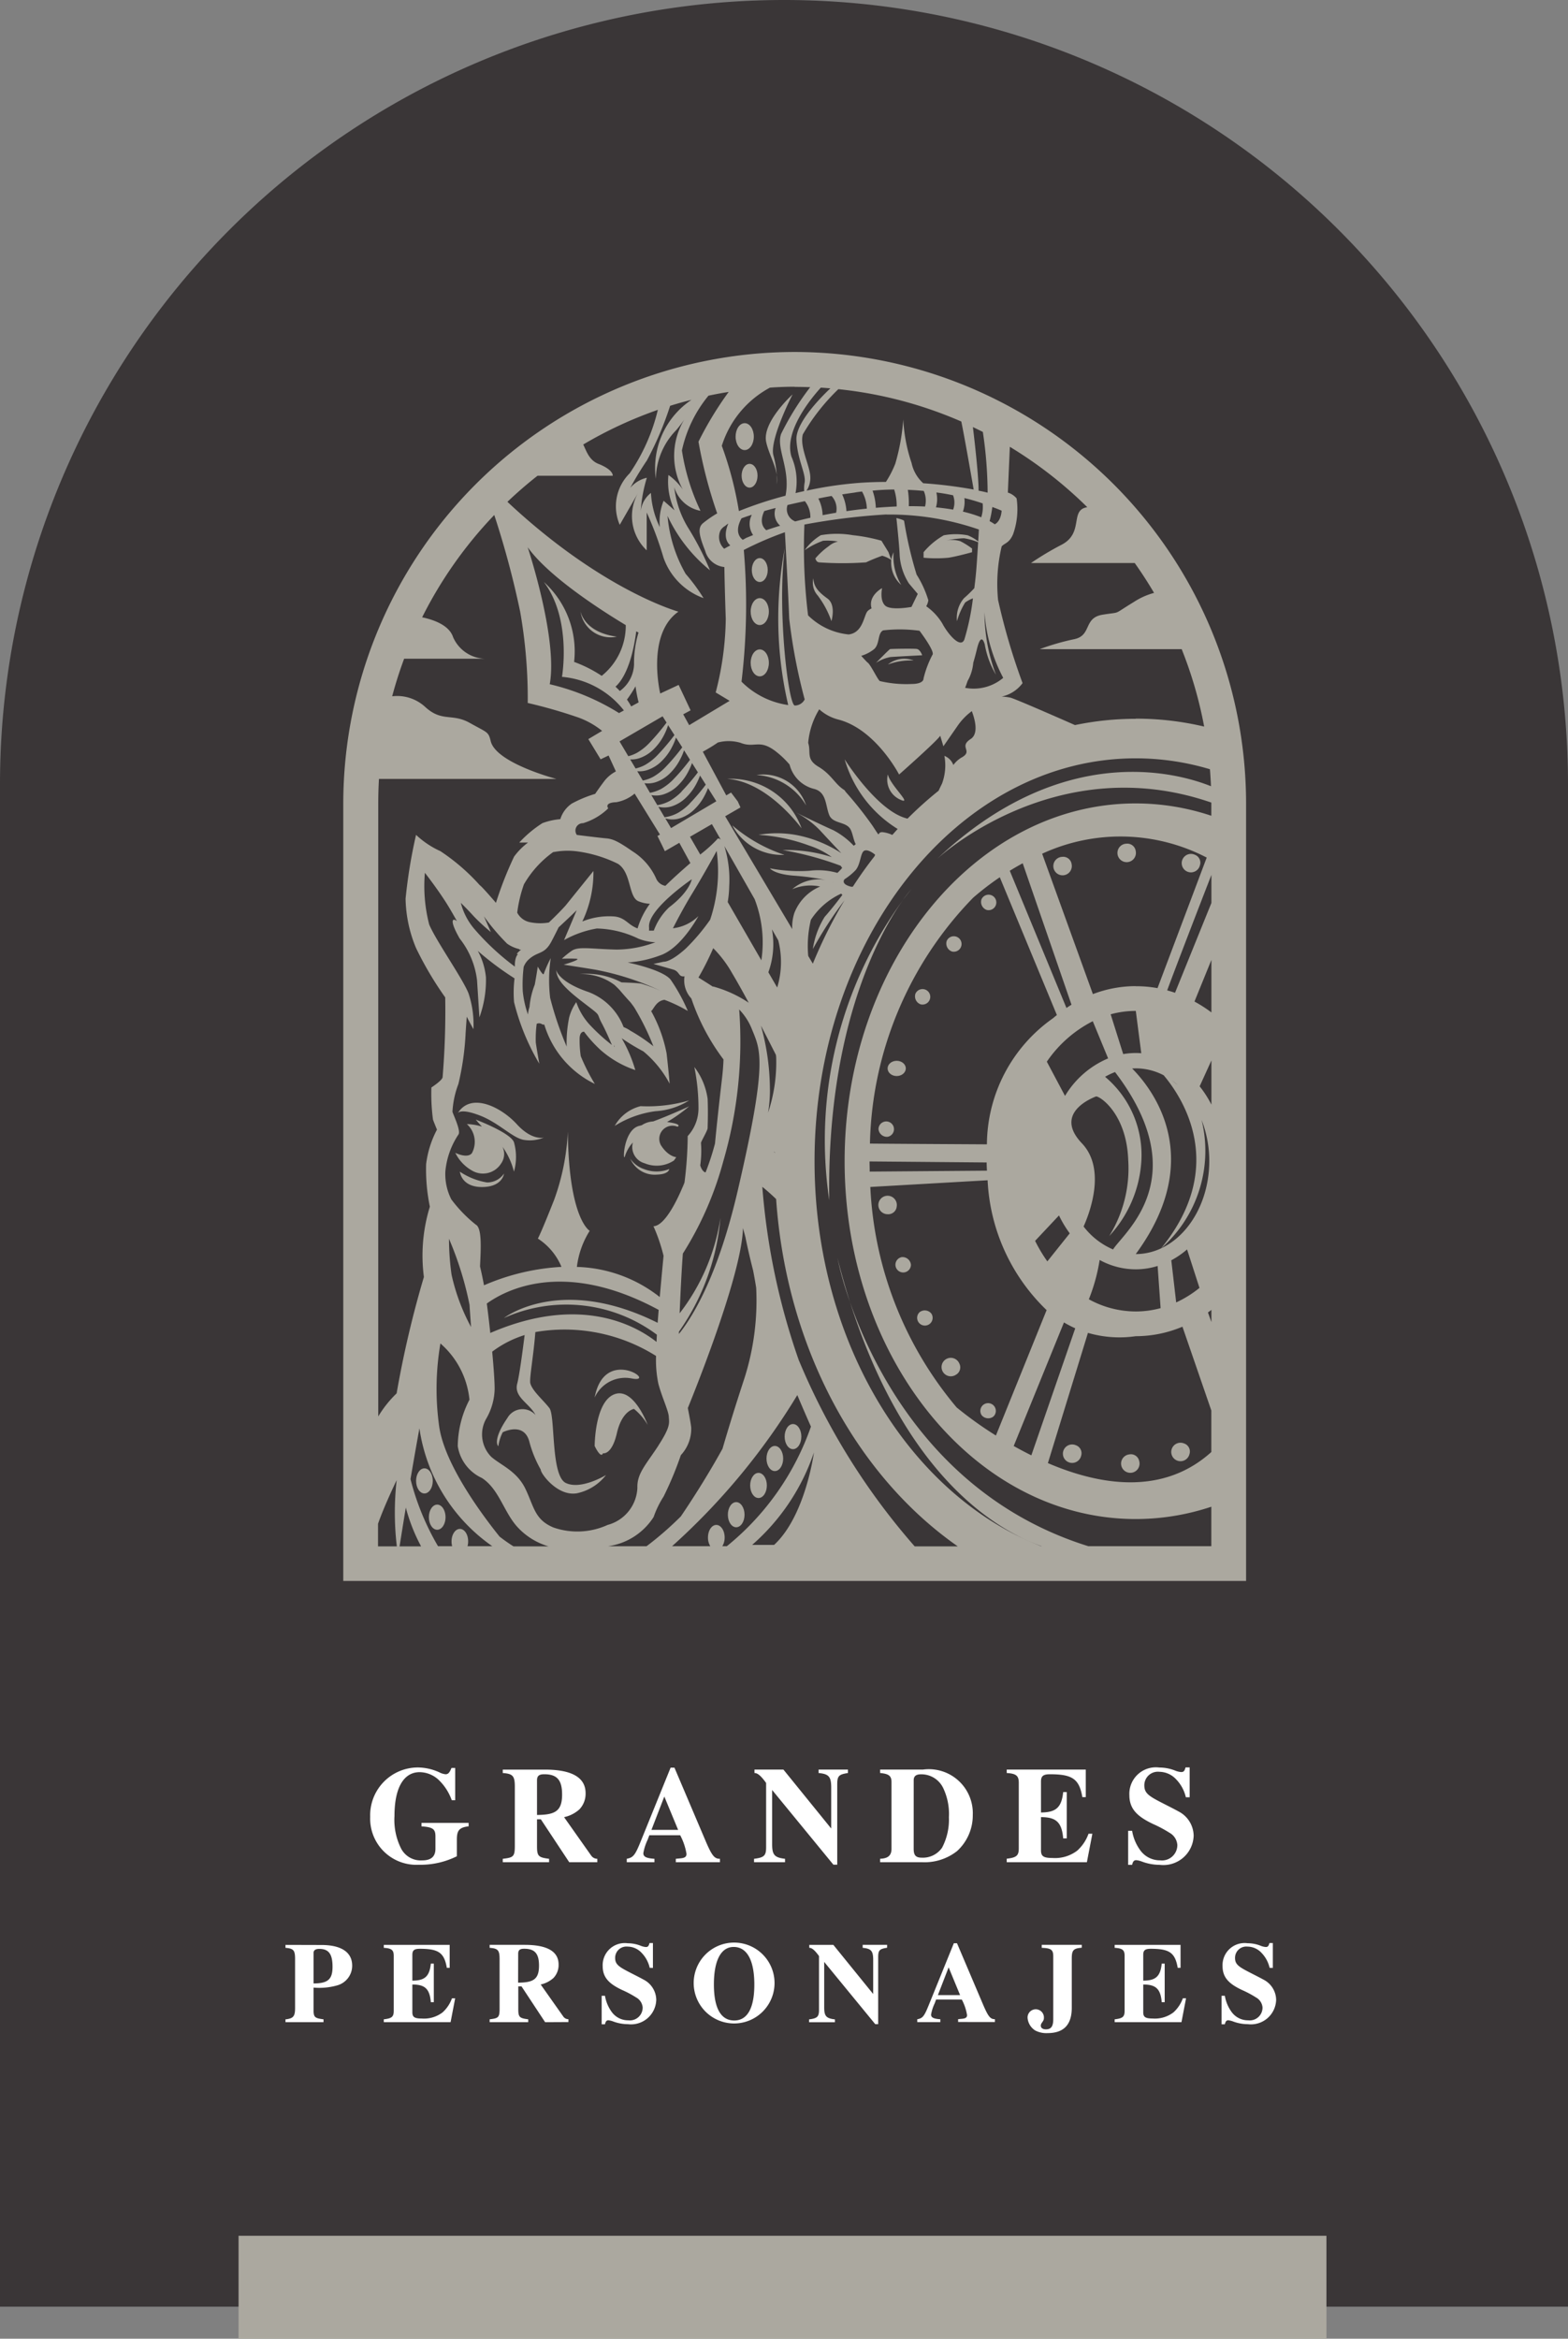 <svg xmlns="http://www.w3.org/2000/svg" width="78.771" height="117.48" viewBox="0 0 78.771 117.48"><rect x="0" y="0" width="78.771" height="117.48" fill="#808080" stroke="none"/><g id="GRANDES_PERSONAJES_" data-name="GRANDES PERSONAJES " transform="translate(-708.695 -228.519)"><path id="Rectangle_227" data-name="Rectangle 227" d="M39.385,0h0A39.385,39.385,0,0,1,78.771,39.385v76.486a0,0,0,0,1,0,0H0a0,0,0,0,1,0,0V39.385A39.385,39.385,0,0,1,39.385,0Z" transform="translate(708.695 228.519)" fill="#3a3637"></path><path id="Path_1973" data-name="Path 1973" d="M23.626,5.024H21.258V5.2c.592.034.7.151.7.509v.613c0,.351-.172.585-.661.585a1.11,1.11,0,0,1-1.067-.6,3.209,3.209,0,0,1-.33-1.631c0-1.425.468-2.2,1.267-2.2a1.43,1.43,0,0,1,.95.385,2.64,2.64,0,0,1,.661,1.026h.172V2.264h-.186c-.1.248-.172.317-.3.317a.873.873,0,0,1-.317-.1,2.644,2.644,0,0,0-1.067-.241,2.4,2.4,0,0,0-2.4,2.478,2.321,2.321,0,0,0,2.444,2.409A4.086,4.086,0,0,0,23.034,6.7V5.885c0-.434.076-.633.592-.688ZM30.09,7V6.828a.375.375,0,0,1-.3-.151l-1.37-1.941a1.674,1.674,0,0,0,.771-.392,1.134,1.134,0,0,0,.31-.812c0-.792-.7-1.184-2.037-1.184H25.34v.172c.509.034.606.151.606.688V6.174c0,.544-.069.592-.606.654V7h2.327V6.828c-.537-.069-.606-.131-.606-.633V4.845h.193L28.679,7ZM27.061,2.891c0-.227.1-.31.365-.31.64,0,.895.289.895,1.019,0,.84-.358,1.019-1.26,1.026ZM36.25,7V6.828c-.282,0-.406-.151-.757-.984L33.965,2.25h-.193L32.251,6c-.262.647-.365.771-.681.826V7h1.39V6.828c-.406-.028-.558-.1-.558-.282a2.556,2.556,0,0,1,.213-.668l.089-.234h1.549a3.024,3.024,0,0,1,.317.936c0,.151-.089.207-.317.227l-.22.021V7Zm-2.1-1.624H32.809L33.456,3.7ZM42.68,2.347H41.207v.172c.509.048.633.179.633.73V5.307l-2.4-2.96H37.985v.172c.138,0,.3.1.585.5V6.25c0,.42-.1.516-.606.578V7H39.52V6.828c-.53-.062-.647-.2-.647-.73V3.372L41.95,7.124h.193V3.09c0-.434.089-.5.537-.571Zm1.618,0v.172c.441.041.571.145.571.461V6.325c0,.33-.172.489-.571.5V7h2.127a2.636,2.636,0,0,0,1.735-.558,2.426,2.426,0,0,0,.792-1.817,2.208,2.208,0,0,0-2.506-2.278Zm1.686.537c0-.193.1-.3.365-.3a1.214,1.214,0,0,1,1.122.7,3.032,3.032,0,0,1,.282,1.452,3.034,3.034,0,0,1-.344,1.535,1.172,1.172,0,0,1-1.026.5c-.31,0-.4-.138-.4-.447ZM54.96,5.568h-.193a2.09,2.09,0,0,1-.564.847,1.84,1.84,0,0,1-1.253.372c-.447,0-.571-.089-.571-.385V4.735c.75,0,1.046.248,1.115,1.067h.179V3.476h-.179c-.083.8-.385,1.019-1.115,1.026V2.953c0-.262.089-.372.447-.372,1.122,0,1.473.227,1.631,1.15h.172V2.347H50.657v.172c.475.028.606.138.606.489V6.3c0,.358-.1.468-.606.523V7h4.027Zm4.887-1.831v-1.5H59.64c-.048.186-.1.234-.22.234a1.01,1.01,0,0,1-.289-.069,2.139,2.139,0,0,0-.805-.158,1.331,1.331,0,0,0-1.507,1.384c0,.7.4,1.074,1.177,1.446a6.374,6.374,0,0,1,.84.447.762.762,0,0,1,.392.606.771.771,0,0,1-.867.778,1.213,1.213,0,0,1-.991-.5,2.273,2.273,0,0,1-.413-.984h-.2V7.131h.2c.041-.179.1-.234.207-.234a1.092,1.092,0,0,1,.282.069,2.552,2.552,0,0,0,.895.165,1.521,1.521,0,0,0,1.707-1.466,1.392,1.392,0,0,0-.75-1.211c-.351-.193-.681-.351-1.019-.53-.551-.289-.709-.447-.709-.785a.68.68,0,0,1,.757-.681,1.167,1.167,0,0,1,.847.385,1.9,1.9,0,0,1,.482.895ZM14.425,11.153V11.3c.4.034.482.115.482.562v2.449c0,.293-.034.453-.224.528a.885.885,0,0,1-.258.052v.143h1.91v-.143c-.453-.057-.5-.109-.5-.493v-1.1a3.282,3.282,0,0,0,1.2-.115,1.025,1.025,0,0,0,.74-.987c0-.7-.585-1.038-1.543-1.038Zm1.411.4c0-.132.1-.2.287-.2.476,0,.665.264.665.9s-.235.832-.952.837Zm7.113,2.283h-.161a1.742,1.742,0,0,1-.47.706,1.534,1.534,0,0,1-1.044.31c-.373,0-.476-.075-.476-.321V13.143c.625,0,.872.207.929.889h.149V12.094h-.149c-.069.665-.321.849-.929.855V11.658c0-.218.075-.31.373-.31.935,0,1.228.189,1.359.958h.143V11.153h-3.31V11.3c.4.023.5.115.5.407v2.748c0,.3-.08.39-.5.436v.143h3.356Zm5.69,1.193v-.143a.312.312,0,0,1-.252-.126l-1.142-1.618a1.4,1.4,0,0,0,.642-.327.945.945,0,0,0,.258-.677c0-.66-.579-.987-1.7-.987H24.681V11.3c.424.029.5.126.5.574v2.472c0,.453-.057.493-.5.545v.143H26.62v-.143c-.447-.057-.5-.109-.5-.528V13.235h.161l1.187,1.8Zm-2.524-3.425c0-.189.08-.258.3-.258.533,0,.746.241.746.849,0,.7-.3.849-1.05.855Zm6.769.706v-1.25h-.172c-.04.155-.08.2-.184.2a.842.842,0,0,1-.241-.057,1.783,1.783,0,0,0-.671-.132A1.109,1.109,0,0,0,30.36,12.22c0,.579.333.895.981,1.2a5.312,5.312,0,0,1,.7.373.635.635,0,0,1,.327.5.643.643,0,0,1-.723.648,1.011,1.011,0,0,1-.826-.413,1.894,1.894,0,0,1-.344-.82h-.166V15.14h.166c.034-.149.08-.2.172-.2a.91.91,0,0,1,.235.057,2.126,2.126,0,0,0,.746.138,1.267,1.267,0,0,0,1.423-1.222,1.16,1.16,0,0,0-.625-1.01c-.293-.161-.568-.293-.849-.442-.459-.241-.591-.373-.591-.654a.567.567,0,0,1,.631-.568.973.973,0,0,1,.706.321,1.583,1.583,0,0,1,.4.746Zm6.109.8a2.031,2.031,0,1,0-4.061.006,2.031,2.031,0,0,0,4.061-.006Zm-1.015.04c0,1.182-.35,1.8-1.01,1.8s-1.021-.6-1.021-1.813.361-1.881.992-1.881C37.611,11.256,37.978,11.927,37.978,13.149Zm6.671-2H43.421V11.3c.424.04.528.149.528.608V13.62l-2-2.467h-1.21V11.3c.115,0,.247.08.488.413v2.7c0,.35-.086.43-.5.482v.143h1.3v-.143c-.442-.052-.539-.166-.539-.608V12.008l2.564,3.126H44.2V11.773c0-.361.075-.419.447-.476Zm5.415,3.878v-.143c-.235,0-.338-.126-.631-.82l-1.273-2.994H48L46.731,14.2c-.218.539-.3.642-.568.688v.143h1.159v-.143c-.338-.023-.465-.086-.465-.235a2.13,2.13,0,0,1,.178-.556l.075-.2H48.4a2.52,2.52,0,0,1,.264.78c0,.126-.075.172-.264.189l-.184.017v.143Zm-1.75-1.354H47.2l.539-1.394Zm6.115-2.524H52.416V11.3c.465.017.579.092.579.424v3.155c0,.356-.1.516-.367.516-.161,0-.258-.069-.258-.184,0-.149.155-.207.155-.379a.411.411,0,1,0-.82-.011.827.827,0,0,0,.384.631,1.2,1.2,0,0,0,.62.132c.8,0,1.216-.407,1.216-1.273V11.841c0-.413.075-.516.5-.545Zm5.237,2.685h-.161a1.742,1.742,0,0,1-.47.706,1.533,1.533,0,0,1-1.044.31c-.373,0-.476-.075-.476-.321V13.143c.625,0,.872.207.929.889h.149V12.094h-.149c-.069.665-.321.849-.929.855V11.658c0-.218.075-.31.373-.31.935,0,1.228.189,1.359.958h.143V11.153h-3.31V11.3c.4.023.5.115.5.407v2.748c0,.3-.08.39-.5.436v.143h3.356Zm4.36-1.526v-1.25h-.172c-.04.155-.08.2-.184.2a.842.842,0,0,1-.241-.057,1.783,1.783,0,0,0-.671-.132A1.109,1.109,0,0,0,61.5,12.22c0,.579.333.895.981,1.2a5.312,5.312,0,0,1,.7.373.635.635,0,0,1,.327.5.643.643,0,0,1-.723.648,1.011,1.011,0,0,1-.826-.413,1.894,1.894,0,0,1-.344-.82H61.45V15.14h.166c.034-.149.08-.2.172-.2a.91.91,0,0,1,.235.057,2.126,2.126,0,0,0,.746.138,1.267,1.267,0,0,0,1.423-1.222,1.16,1.16,0,0,0-.625-1.01c-.293-.161-.568-.293-.849-.442-.459-.241-.591-.373-.591-.654a.567.567,0,0,1,.631-.568.973.973,0,0,1,.706.321,1.583,1.583,0,0,1,.4.746Z" transform="translate(708.612 315.064)" fill="#fff"></path><rect id="Rectangle_228" data-name="Rectangle 228" width="54.651" height="5.17" transform="translate(775.331 345.999) rotate(180)" fill="#aba89f"></rect><g id="Group_351" data-name="Group 351"><path id="Path_1511" data-name="Path 1511" d="M739.548,298.562c-.979.391-.979,2.593-.979,2.593s.306.661.418.365c0,0,.441.112.7-1.017s.858-1.21.858-1.21v0a3,3,0,0,1,.687.8S740.527,298.171,739.548,298.562Z" fill="#aba89f"></path><path id="Path_1512" data-name="Path 1512" d="M740.435,297.764c1.345.261-1.376-1.674-1.866.957A1.685,1.685,0,0,1,740.435,297.764Z" fill="#aba89f"></path><path id="Path_1513" data-name="Path 1513" d="M732.4,287.316a1.076,1.076,0,0,0,1.463-.342.829.829,0,0,0,.075-.85,3.728,3.728,0,0,1,.576,1.25,2.709,2.709,0,0,0,0-1.479c-.177-.477-1.918-1.135-1.918-1.135s.1.13.31.352a2.777,2.777,0,0,0-.757-.126,1.2,1.2,0,0,1,.251,1.463c-.239.284-.832-.021-.832-.021A2.048,2.048,0,0,0,732.4,287.316Z" fill="#aba89f"></path><path id="Path_1514" data-name="Path 1514" d="M740.935,285.042c-.045.013-.089.024-.13.034-.814.2-.837,1.952-.708,1.5a1.84,1.84,0,0,1,.391-.666.847.847,0,0,0,.59,1.043,1.572,1.572,0,0,0,1.473-.138l.118-.168s-.4-.022-.765-.59a.66.66,0,0,1,.826-.939s.3-.128-.524-.237a7.684,7.684,0,0,0,1.11-.788s-.981.455-1.809.759A1.142,1.142,0,0,0,740.935,285.042Z" fill="#aba89f"></path><path id="Path_1515" data-name="Path 1515" d="M741.624,284.338a3.567,3.567,0,0,0,1.692-.542,7.39,7.39,0,0,1-2.439.289,2.055,2.055,0,0,0-1.3.991A5.1,5.1,0,0,1,741.624,284.338Z" fill="#aba89f"></path><path id="Path_1516" data-name="Path 1516" d="M731.7,284.429l-.005.007Z" fill="#aba89f"></path><path id="Path_1517" data-name="Path 1517" d="M732.789,284.549c.976.372,1.667,1.151,2.242,1.233a1.813,1.813,0,0,0,.99-.124s-.587.184-1.364-.668-2.294-1.623-2.96-.561C731.727,284.389,731.915,284.215,732.789,284.549Z" fill="#aba89f"></path><path id="Path_1518" data-name="Path 1518" d="M733.159,287.917a3.456,3.456,0,0,1-1.361-.54s.066.77,1.108.77,1.109-.676,1.109-.676A1.025,1.025,0,0,1,733.159,287.917Z" fill="#aba89f"></path><path id="Path_1519" data-name="Path 1519" d="M740.359,286.724c-.011-.024-.022-.048-.032-.073A.336.336,0,0,0,740.359,286.724Z" fill="#aba89f"></path><path id="Path_1520" data-name="Path 1520" d="M741.041,287.243a1.347,1.347,0,0,1-.682-.519,1.331,1.331,0,0,0,1.327.8c.622-.016.629-.279.629-.279A1.729,1.729,0,0,1,741.041,287.243Z" fill="#aba89f"></path><path id="Path_1521" data-name="Path 1521" d="M748.655,269.316h0Z" fill="#aba89f"></path><path id="Path_1522" data-name="Path 1522" d="M746.564,250.452c0-.373-.205-.676-.458-.676s-.457.3-.457.676.205.676.457.676S746.564,250.826,746.564,250.452Z" fill="#aba89f"></path><path id="Path_1523" data-name="Path 1523" d="M746.863,259.917c.252,0,.457-.3.457-.676s-.205-.676-.457-.676-.457.3-.457.676S746.61,259.917,746.863,259.917Z" fill="#aba89f"></path><path id="Path_1524" data-name="Path 1524" d="M746.863,262.494c.252,0,.457-.3.457-.677s-.205-.676-.457-.676-.457.3-.457.676S746.61,262.494,746.863,262.494Z" fill="#aba89f"></path><path id="Path_1525" data-name="Path 1525" d="M749.192,268.977a2.262,2.262,0,0,0-2.495-1.526A3.1,3.1,0,0,1,749.192,268.977Z" fill="#aba89f"></path><path id="Path_1526" data-name="Path 1526" d="M748.963,270.125a3.783,3.783,0,0,0-3.739-2.482C747.306,267.784,748.987,270.178,748.963,270.125Z" fill="#aba89f"></path><path id="Path_1527" data-name="Path 1527" d="M745.481,269.978a2.823,2.823,0,0,0,2.621,1.483A7.731,7.731,0,0,1,745.481,269.978Z" fill="#aba89f"></path><path id="Path_1528" data-name="Path 1528" d="M750.354,288.81c-.137-8.821,2.637-13.584,3.71-15.091A20.511,20.511,0,0,0,750.354,288.81Z" fill="#aba89f"></path><path id="Path_1529" data-name="Path 1529" d="M754.064,273.719q.2-.268.415-.535A6.338,6.338,0,0,0,754.064,273.719Z" fill="#aba89f"></path><path id="Path_1530" data-name="Path 1530" d="M751.392,293.914q-.33-1.039-.626-2.2A16.794,16.794,0,0,0,751.392,293.914Z" fill="#aba89f"></path><path id="Path_1531" data-name="Path 1531" d="M737.857,259.234l-.015-.077A.61.61,0,0,0,737.857,259.234Z" fill="#aba89f"></path><path id="Path_1532" data-name="Path 1532" d="M739.684,260.5c-1.449-.192-1.763-1.009-1.827-1.264A1.525,1.525,0,0,0,739.684,260.5Z" fill="#aba89f"></path><path id="Path_1533" data-name="Path 1533" d="M750.044,255.683a3.1,3.1,0,0,1,.745.038,1.107,1.107,0,0,0-.468.239,3.687,3.687,0,0,0-.664.608s.036.185.184.2a16.58,16.58,0,0,0,2.361,0,8.616,8.616,0,0,1,.812-.332,1.472,1.472,0,0,1,.455.214,1.486,1.486,0,0,0,.5,1.251,2.765,2.765,0,0,1-.384-1.639,1.4,1.4,0,0,0-.117.379l-.142-.389-.351-.572a8.543,8.543,0,0,0-1.439-.277,4.7,4.7,0,0,0-1.605,0,2.713,2.713,0,0,0-.814.757A4,4,0,0,1,750.044,255.683Z" fill="#aba89f"></path><path id="Path_1534" data-name="Path 1534" d="M755.023,261.435s-.1-.294-.277-.318-1.291-.005-1.336.008-.707.692-.707.692a2.005,2.005,0,0,1,.729-.294C753.743,261.5,755.023,261.435,755.023,261.435Z" fill="#aba89f"></path><path id="Path_1535" data-name="Path 1535" d="M753.3,261.9a3.177,3.177,0,0,1,1.293-.2A1.3,1.3,0,0,0,753.3,261.9Z" fill="#aba89f"></path><path id="Path_1536" data-name="Path 1536" d="M750.263,258.584c-.445-.323-.69-.584-.706-1.014a.948.948,0,0,0,.215.86,4.674,4.674,0,0,1,.691,1.29S750.709,258.906,750.263,258.584Z" fill="#aba89f"></path><path id="Path_1537" data-name="Path 1537" d="M747.722,252.844a1.524,1.524,0,0,0-.006-.472A3.591,3.591,0,0,1,747.722,252.844Z" fill="#aba89f"></path><path id="Path_1538" data-name="Path 1538" d="M747.185,250.719c.119.559.445,1.1.531,1.653a4.788,4.788,0,0,0-.165-.97c-.22-.781.961-3.072.961-3.072S746.973,249.722,747.185,250.719Z" fill="#aba89f"></path><path id="Path_1539" data-name="Path 1539" d="M746.863,257.754c.222,0,.4-.267.4-.6s-.18-.6-.4-.6-.4.267-.4.6S746.641,257.754,746.863,257.754Z" fill="#aba89f"></path><path id="Path_1540" data-name="Path 1540" d="M746.351,251.82c-.222,0-.4.266-.4.594s.18.6.4.6.4-.266.4-.6S746.573,251.82,746.351,251.82Z" fill="#aba89f"></path><path id="Path_1541" data-name="Path 1541" d="M748.533,301.315c.231,0,.419-.282.419-.631s-.188-.631-.419-.631-.42.282-.42.631S748.3,301.315,748.533,301.315Z" fill="#aba89f"></path><path id="Path_1542" data-name="Path 1542" d="M747.62,302.416c.231,0,.419-.283.419-.631s-.188-.632-.419-.632-.419.283-.419.632S747.388,302.416,747.62,302.416Z" fill="#aba89f"></path><path id="Path_1543" data-name="Path 1543" d="M746.8,303.769c.232,0,.419-.283.419-.632s-.187-.631-.419-.631-.419.283-.419.631S746.568,303.769,746.8,303.769Z" fill="#aba89f"></path><path id="Path_1544" data-name="Path 1544" d="M745.679,303.975c-.232,0-.419.283-.419.632s.187.631.419.631.419-.283.419-.631S745.91,303.975,745.679,303.975Z" fill="#aba89f"></path><ellipse id="Ellipse_36" data-name="Ellipse 36" cx="0.419" cy="0.631" rx="0.419" ry="0.631" transform="translate(729.598 302.278)" fill="#aba89f"></ellipse><path id="Path_1545" data-name="Path 1545" d="M730.659,304.1c-.231,0-.419.283-.419.632s.188.631.419.631.419-.283.419-.631S730.891,304.1,730.659,304.1Z" fill="#aba89f"></path><path id="Path_1546" data-name="Path 1546" d="M753.285,285.624a.389.389,0,1,0-.457-.383A.425.425,0,0,0,753.285,285.624Z" fill="#aba89f"></path><path id="Path_1547" data-name="Path 1547" d="M753.742,289.13a.464.464,0,1,0-.457.383A.425.425,0,0,0,753.742,289.13Z" fill="#aba89f"></path><path id="Path_1548" data-name="Path 1548" d="M754,291.667a.389.389,0,1,0,.457.384A.426.426,0,0,0,754,291.667Z" fill="#aba89f"></path><path id="Path_1549" data-name="Path 1549" d="M754.892,294.434a.389.389,0,1,0,.592.071A.425.425,0,0,0,754.892,294.434Z" fill="#aba89f"></path><path id="Path_1550" data-name="Path 1550" d="M756.886,297.008a.464.464,0,1,0-.172.571A.425.425,0,0,0,756.886,297.008Z" fill="#aba89f"></path><path id="Path_1551" data-name="Path 1551" d="M758.6,299.676a.389.389,0,1,0-.592-.07A.426.426,0,0,0,758.6,299.676Z" fill="#aba89f"></path><path id="Path_1552" data-name="Path 1552" d="M762.736,301.115a.464.464,0,1,0,.272.53A.425.425,0,0,0,762.736,301.115Z" fill="#aba89f"></path><path id="Path_1553" data-name="Path 1553" d="M765.42,301.579a.464.464,0,1,0,.5.318A.424.424,0,0,0,765.42,301.579Z" fill="#aba89f"></path><path id="Path_1554" data-name="Path 1554" d="M768.178,301.028a.464.464,0,1,0,.273.531A.425.425,0,0,0,768.178,301.028Z" fill="#aba89f"></path><ellipse id="Ellipse_37" data-name="Ellipse 37" cx="0.457" cy="0.383" rx="0.457" ry="0.383" transform="translate(753.285 281.806)" fill="#aba89f"></ellipse><path id="Path_1555" data-name="Path 1555" d="M754.949,278.971a.389.389,0,1,0-.266-.534A.425.425,0,0,0,754.949,278.971Z" fill="#aba89f"></path><path id="Path_1556" data-name="Path 1556" d="M756.521,276.317a.389.389,0,1,0-.266-.534A.426.426,0,0,0,756.521,276.317Z" fill="#aba89f"></path><path id="Path_1557" data-name="Path 1557" d="M758.269,274.23A.389.389,0,1,0,758,273.7.425.425,0,0,0,758.269,274.23Z" fill="#aba89f"></path><path id="Path_1558" data-name="Path 1558" d="M762.062,271.561a.464.464,0,1,0,.468.371A.425.425,0,0,0,762.062,271.561Z" fill="#aba89f"></path><path id="Path_1559" data-name="Path 1559" d="M765.283,270.9a.464.464,0,1,0,.467.371A.427.427,0,0,0,765.283,270.9Z" fill="#aba89f"></path><path id="Path_1560" data-name="Path 1560" d="M768.717,271.455a.464.464,0,1,0,.256.539A.425.425,0,0,0,768.717,271.455Z" fill="#aba89f"></path><path id="Path_1561" data-name="Path 1561" d="M753.863,268.66c.78.384-.444-.679-.566-1.24A1.1,1.1,0,0,0,753.863,268.66Z" fill="#aba89f"></path><path id="Path_1562" data-name="Path 1562" d="M748.617,246.2a22.7,22.7,0,0,0-22.677,22.677v39.057h45.354V268.878A22.7,22.7,0,0,0,748.617,246.2Zm20.914,21.814c-1.563-.631-7.4-2.363-13.77,3.661,0,0,5.928-5.556,13.787-2.84v.662a12.02,12.02,0,0,0-3.8-.62c-8.062,0-14.622,8.063-14.622,17.974s6.56,17.974,14.622,17.974a12.018,12.018,0,0,0,3.8-.619v1.983h-6.181c-7.572-2.365-10.777-8.847-11.975-12.276,2.808,8.825,7.4,11.486,9.632,12.276h-.03c-6.583-2.552-11.379-10.254-11.379-19.338,0-11.159,7.238-20.239,16.135-20.239a13.009,13.009,0,0,1,3.728.548Q769.512,267.585,769.531,268.015Zm-5.94,11.8.772,1.871a4.616,4.616,0,0,0-2.165,1.885l-.914-1.72A6.207,6.207,0,0,1,763.591,279.818Zm-.459,10.313c.289-.643,1.155-2.873-.085-4.175-1.461-1.532.555-2.293.7-2.352s1.548.818,1.627,3.209a6.447,6.447,0,0,1-.955,3.8,6.061,6.061,0,0,0,1.613-3.762,5.122,5.122,0,0,0-1.821-4.237,3.251,3.251,0,0,1,.5-.238c4.047,5.306.433,8.056-.1,8.91A3.68,3.68,0,0,1,763.132,290.131Zm-1.237-.553a5.568,5.568,0,0,0,.54.9l-1.125,1.408a7.521,7.521,0,0,1-.615-1.031Zm2.042,2.237a3.772,3.772,0,0,0,1.813.47,3.67,3.67,0,0,0,1.1-.169L767,294.23a4.75,4.75,0,0,1-1.252.168,4.9,4.9,0,0,1-2.353-.612A9.139,9.139,0,0,0,763.937,291.815Zm3.6.016a4.284,4.284,0,0,0,.792-.546l.624,1.933a5.565,5.565,0,0,1-1.171.73Zm-1.783-.316c3.569-4.862.8-8.33-.185-9.319.061,0,.123-.006.185-.006a3.013,3.013,0,0,1,1.4.347c.913,1.08,3.253,4.553-.133,8.7a6.509,6.509,0,0,0,2.038-6.455,5.648,5.648,0,0,1,.386,2.074C769.438,289.423,767.784,291.515,765.75,291.515Zm2.179-8.422-.365-.3A3.818,3.818,0,0,1,767.929,283.093Zm-1.905-1.663c-.091-.007-.182-.011-.274-.011a3.686,3.686,0,0,0-.633.055l-.63-2a4.792,4.792,0,0,1,1.263-.17Zm-.274-3.37a6.022,6.022,0,0,0-2.156.4l-2.549-7.052a9.39,9.39,0,0,1,8.267.194l-2.471,6.558A5.975,5.975,0,0,0,765.75,278.06Zm-5.682-6.174,2.451,7.107c-.086.052-.17.107-.253.163l-2.847-6.892C759.625,272.135,759.842,272.009,760.068,271.886Zm2.641,23.357-2.207,6.386c-.308-.153-.605-.311-.886-.469l2.525-6.207A5.726,5.726,0,0,0,762.709,295.243Zm-1.374,6.771,2.011-6.537a5.661,5.661,0,0,0,2.4.167,6.039,6.039,0,0,0,2.347-.477l1.451,4.21v2.086C767.1,303.668,763.913,303.121,761.335,302.014Zm8.213-7.079-.174-.483c.058-.042.117-.084.174-.128Zm-.588-11.849.588-1.292v2.217A5.424,5.424,0,0,0,768.96,283.086Zm-.261-4.257.849-2.087v2.638A6.8,6.8,0,0,0,768.7,278.829Zm-.979-.435c-.13-.045-.261-.086-.394-.122.484-1.31,1.62-4.251,2.222-5.8v1.408Zm-10.14-4.777a14.4,14.4,0,0,1,1.337-1.027l2.868,6.921c-.065.053-.13.106-.194.161a7.8,7.8,0,0,0-3.321,6.335c-2.471-.014-4.67-.027-5.876-.038A18.257,18.257,0,0,1,757.58,273.617Zm.677,13.3c0,.138.008.276.015.412l-5.89.047c0-.169-.007-.339-.007-.51Zm.048.894a9.675,9.675,0,0,0,2.964,6.523l-2.547,6.3a19.046,19.046,0,0,1-1.972-1.411h0a18.533,18.533,0,0,1-4.337-11.075ZM744.982,306.19a.822.822,0,0,0,.117-.437c0-.349-.187-.632-.419-.632s-.419.283-.419.632a.823.823,0,0,0,.117.437h-1.921a33.543,33.543,0,0,0,6.292-7.592c.222.528.452,1.059.685,1.584a13.406,13.406,0,0,1-4.226,6.008Zm-13.184-.869c-.232,0-.419.282-.419.631a.914.914,0,0,0,.031.238H730.7a12.941,12.941,0,0,1-1.383-3.371c.137-.8.289-1.674.448-2.552a8.744,8.744,0,0,0,3.662,5.923h-1.246a.911.911,0,0,0,.032-.238C732.217,305.6,732.029,305.321,731.8,305.321Zm6.96-53.5c-.468-.187-.6-.639-.763-.973a20.82,20.82,0,0,1,3.748-1.741,9.569,9.569,0,0,1-1.414,3.187,2.334,2.334,0,0,0-.5,2.589l.919-1.6a2.366,2.366,0,0,0,.435,2.881v-1.9a16.792,16.792,0,0,1,.842,2.261,3.328,3.328,0,0,0,2.014,2.04,9.365,9.365,0,0,0-.9-1.221,7.058,7.058,0,0,1-.909-2.908,7.717,7.717,0,0,0,2.133,2.729,14.772,14.772,0,0,0-1.05-2.055,4.953,4.953,0,0,1-.744-2.114,1.7,1.7,0,0,0,1.316,1.183,10.787,10.787,0,0,1-.933-3.034,6.5,6.5,0,0,1,1.334-2.75c.335-.071.674-.134,1.015-.188a17.312,17.312,0,0,0-1.517,2.5,23.38,23.38,0,0,0,.94,3.6,5.755,5.755,0,0,0-.722.5c-.248.222-.213.554.119,1.382a1.109,1.109,0,0,0,.964.814s.014,1,.07,2.606a15.317,15.317,0,0,1-.506,3.694l.7.421-2.032,1.222-.3-.545.371-.2-.6-1.277-.925.432s-.716-2.968.913-4.112c0,0-3.817-1.044-8.59-5.517q.724-.69,1.513-1.31h3.777S739.537,252.131,738.758,251.82Zm2.885.755a3.568,3.568,0,0,1,1.024-2.451,6.506,6.506,0,0,0,.4-.525,3.518,3.518,0,0,0-.07,3.509,2.974,2.974,0,0,0-.723-.731,3.347,3.347,0,0,0,.307,1.775l-.548-.479a2.83,2.83,0,0,0-.192,1.324,4.476,4.476,0,0,1-.445-1.718,1.349,1.349,0,0,0-.514.926,7.232,7.232,0,0,1,.309-1.687,1.516,1.516,0,0,0-.833.507,15.883,15.883,0,0,1,.833-1.374,16.362,16.362,0,0,0,1.169-2.748q.53-.166,1.072-.3A4.11,4.11,0,0,0,741.643,252.575Zm6.818-1.1c-.41-1.283,1-2.969,1.469-3.485.161.01.321.022.481.036-.317.295-1.754,1.685-1.706,2.586.055,1.013.479,1.688.414,2.136a1.7,1.7,0,0,0-.024.439c-.147.033-.292.066-.435.1A3.118,3.118,0,0,0,748.461,251.472Zm8.528-1.778c.16.777.516,2.816.62,3.412a22.769,22.769,0,0,0-2.534-.316,1.9,1.9,0,0,1-.585-1.016,8.033,8.033,0,0,1-.417-2.191,10.617,10.617,0,0,1-.4,2.219,5.009,5.009,0,0,1-.474.922c-.406,0-.812.013-1.208.038a19.109,19.109,0,0,0-2.777.4,1.154,1.154,0,0,0,.186-.719c-.027-.555-.541-1.484-.374-2.108a10.413,10.413,0,0,1,1.785-2.271A20.754,20.754,0,0,1,756.989,249.694Zm-9.428,36.662.063.046v.024Zm.566-31.1s.168,3.057.215,4.327a28.268,28.268,0,0,0,.777,4.067.56.56,0,0,1-.495.306c-.329-.024-.9-4.867-.5-7.924a19.13,19.13,0,0,0,.168,7.9,4.133,4.133,0,0,1-2.346-1.175,32.5,32.5,0,0,0,.115-6.615A16.707,16.707,0,0,1,748.127,255.254Zm.134-1.374c.281-.066.571-.13.867-.192a1.273,1.273,0,0,1,.277.833c-.271.061-.535.125-.79.192l.024-.011A.651.651,0,0,1,748.261,253.88Zm9.8-.072a1.735,1.735,0,0,1-.071.69,6.533,6.533,0,0,0-.922-.285,1.48,1.48,0,0,0,.074-.68C757.466,253.615,757.772,253.708,758.066,253.808Zm-6.521,19.243a.236.236,0,0,1-.106,0c-.528-.137-.311-.371-.311-.371a3.019,3.019,0,0,0,.53-.432c.282-.284.258-.9.459-1s.547.2.547.2-.011.028-.032.078Q752.06,272.255,751.545,273.051Zm-2.928,1.29a2.28,2.28,0,0,0-.118.844l-3.369-5.668.769-.445-.135-.3-.338-.447-.241.143-1.178-2.194c.161-.088.341-.192.522-.307.077-.05.155-.1.233-.155a2.111,2.111,0,0,1,1.137.014c.722.288.941-.216,1.789.444a4.611,4.611,0,0,1,.678.65,1.683,1.683,0,0,0,1.227,1.221c.633.158.574.831.761,1.305s.875.316,1.085.751c.108.224.138.521.251.723q-.052.037-.1.078a3.893,3.893,0,0,0-1.032-.784c-.611-.267-1.844-.872-1.9-.9a4.691,4.691,0,0,1,1.227.9c.508.553,1.08,1.156,1.08,1.156a6.267,6.267,0,0,0-2.31-.92,5.419,5.419,0,0,0-1.853,0,8.886,8.886,0,0,1,2.546.538,4.013,4.013,0,0,1,1.136.578,7.416,7.416,0,0,0-2.465-.351,15.9,15.9,0,0,1,2.91.786c.03.039.056.076.078.11a2.69,2.69,0,0,1-.238.251,3.543,3.543,0,0,0-1.409-.107,7.962,7.962,0,0,1-1.982-.122s.215.3,1.242.37a12.056,12.056,0,0,1,1.593.223,2.005,2.005,0,0,0-1.712.454,2.33,2.33,0,0,1,1.4-.134A2.364,2.364,0,0,0,748.617,274.341Zm-17.188,10.037a4.615,4.615,0,0,1,.3-1.415,13.754,13.754,0,0,0,.363-2.578c.022-.328.041-.592.055-.8.183.355.337.627.337.627a4.975,4.975,0,0,0-.247-1.8c-.3-.755-1.626-2.628-1.975-3.456a7.718,7.718,0,0,1-.217-2.6s.58.74,1.045,1.466c.207.324.386.644.565.961-.249-.19-.368-.009.138.875a4.165,4.165,0,0,1,.873,2.106c.072,1.14.118,1.854.118,1.854a5.475,5.475,0,0,0,.328-2.008,3.437,3.437,0,0,0-.41-1.331,15.016,15.016,0,0,0,1.847,1.38,5.8,5.8,0,0,0-.024,1.194,11.437,11.437,0,0,0,1.268,3.094s-.127-.71-.177-1.065a5.719,5.719,0,0,1,.046-.94.276.276,0,0,1,.267.02.161.161,0,0,0,.115.018,4.866,4.866,0,0,0,2.539,2.982,10,10,0,0,1-.71-1.4l0-.008a5.48,5.48,0,0,1-.054-.916c.023-.242.124-.3.222-.3a6.548,6.548,0,0,0,.824.914,5.079,5.079,0,0,0,1.751,1.015,7.235,7.235,0,0,0-.685-1.6,11.22,11.22,0,0,0,1.09.66,5.368,5.368,0,0,1,1.319,1.623s-.025-.381-.152-1.522a7.138,7.138,0,0,0-.777-2.127c.119-.068.24-.509.669-.564a7.391,7.391,0,0,1,1.174.56,8.916,8.916,0,0,0-.863-1.572c-.406-.508-2.156-.863-2.156-.863a5.794,5.794,0,0,0,1.623-.355c1.066-.355,1.928-1.976,1.928-1.976a2.181,2.181,0,0,1-1.281.612c.2-.388.528-1.023.945-1.708.68-1.114,1.253-2.177,1.253-2.177a7.631,7.631,0,0,1-.327,3.454,10.049,10.049,0,0,1-1.23,1.454c-.713.641-1.034.659-1.113.659l-.508.109s.623.176,1,.285c.331.1.245.382.563.337a1.329,1.329,0,0,0,.343,1.114,10.761,10.761,0,0,0,1.615,3.062c-.01.287-.033.6-.073.941-.182,1.561-.29,2.6-.354,3.281a12.476,12.476,0,0,1-.474,1.453c-.131-.032-.215-.185-.268-.352a5.116,5.116,0,0,0,.038-1.122c-.014-.059.334-.625.334-.755s.029-.7,0-1.467a3.4,3.4,0,0,0-.668-1.6,10.247,10.247,0,0,1,.208,2.076,2.048,2.048,0,0,1-.541,1.394,19.62,19.62,0,0,1-.16,2.323,2.442,2.442,0,0,1-.065.279c.039-.169.065-.279.065-.279s-.819,2.181-1.56,2.207a8.684,8.684,0,0,1,.507,1.486c-.064.668-.134,1.426-.191,2.071a7.03,7.03,0,0,0-4.163-1.514,4.376,4.376,0,0,1,.644-1.814s-1.053-.575-1.1-4.985a11.508,11.508,0,0,1-.691,3.439c-.645,1.638-.813,1.937-.813,1.937a3.1,3.1,0,0,1,1.185,1.421,11.322,11.322,0,0,0-3.891.925q-.093-.492-.2-.947c.037-.828.112-1.932-.213-2.1a6.836,6.836,0,0,1-1.229-1.269,2.787,2.787,0,0,1-.3-1.4,3.992,3.992,0,0,1,.668-1.873C731.835,285.278,731.487,284.566,731.429,284.378Zm1.582-9.834a11.027,11.027,0,0,0,1.162,1.37,1.716,1.716,0,0,0,.63.278l-.03.027s.039,0,.106-.007c-.2.171-.278.269-.142.22,0,0-.183.108-.173.637a12.529,12.529,0,0,1-1.988-1.838,3.252,3.252,0,0,1-.726-1.365s.348.339.653.678a9.672,9.672,0,0,0,.857.789Zm6.613-5.728a1.949,1.949,0,0,0,.958-.439l1.271,2.059-.125.071.24.485.132.279.727-.421.555,1.017c-.42.364-.874.767-1.254,1.144a.626.626,0,0,1-.451-.334,3.12,3.12,0,0,0-1.211-1.406c-.749-.525-1.012-.62-1.317-.645s-1.47-.172-1.47-.172a.371.371,0,0,1,.311-.589,3.1,3.1,0,0,0,1.267-.747S739.021,268.85,739.624,268.816Zm-4.42-12.822c1.052,1.483,3.706,3.182,4.932,3.92a3.227,3.227,0,0,1-1.209,2.549,6.523,6.523,0,0,0-1.386-.7,4.7,4.7,0,0,0-1.52-4.016c1.419,1.879.911,4.766.911,4.766a4.427,4.427,0,0,1,3.11,1.687l-.244.133a11.523,11.523,0,0,0-3.481-1.449C736.729,260.589,735.2,255.994,735.2,255.994Zm5.572,7.805-.367.2a3.412,3.412,0,0,0-.213-.344,6,6,0,0,0,.431-.668A7.486,7.486,0,0,0,740.776,263.8Zm0-3.511a5.3,5.3,0,0,0-.224,1.6,1.722,1.722,0,0,1-.714,1.336c-.071-.076-.144-.148-.219-.217.257-.224.8-.907,1.043-2.78Zm12.457-5.927a13.709,13.709,0,0,1,4.642.751c-.007.139-.018.345-.033.6a2.057,2.057,0,0,0-.53-.309,3.245,3.245,0,0,0-1.2,0,3.726,3.726,0,0,0-1.015.849v.277a6.662,6.662,0,0,0,1.255,0c.461-.074,1.18-.277,1.18-.277v-.185a3.941,3.941,0,0,0-.59-.369,1.43,1.43,0,0,0-.748-.02,5,5,0,0,1,.933-.127,3.152,3.152,0,0,1,.712.2c-.021.347-.048.783-.085,1.275-.023.312-.061.667-.107,1.031a6.044,6.044,0,0,1-.522.507,1.513,1.513,0,0,0-.349,1.152,3.677,3.677,0,0,1,.41-.937,1.7,1.7,0,0,1,.391-.21,12.037,12.037,0,0,1-.432,2.072c-.2.48-.848-.313-1.107-.811a2.848,2.848,0,0,0-.807-.862.873.873,0,0,0,.106-.3,5.22,5.22,0,0,0-.59-1.291,19.779,19.779,0,0,1-.627-2.693c0-.056-.388-.148-.388-.148s.148,1.365.166,1.9a2.977,2.977,0,0,0,.462,1.384l.445.527-.316.653s-1.052.2-1.329-.073-.147-.871-.147-.871-.717.378-.528,1.02a.689.689,0,0,0-.192.127c-.2.2-.221,1.089-.959,1.181a3.373,3.373,0,0,1-2.039-.959,27.728,27.728,0,0,1-.184-4.562A32.715,32.715,0,0,1,753.233,254.361Zm1.063-1.242c.277.01.547.029.81.054a1.208,1.208,0,0,1,.065.785c-.256-.013-.527-.019-.816-.018A4.3,4.3,0,0,0,754.3,253.119Zm4.721,1.054s-.016.506-.343.677a2.358,2.358,0,0,0-.26-.159,5.094,5.094,0,0,0,.136-.708C758.709,254.044,758.865,254.108,759.017,254.173Zm-6.723,7.634c-.184-.184-.328-.35-.328-.35a1.911,1.911,0,0,0,.6-.3c.351-.24.2-.83.5-.978a7.29,7.29,0,0,1,1.827.019s.811,1.065.645,1.217a5.142,5.142,0,0,0-.443,1.181s.037.276-.608.276a5.763,5.763,0,0,1-1.587-.147C752.774,262.638,752.479,261.992,752.294,261.807Zm5.005.932c.028-.05.053-.1.075-.14a2.224,2.224,0,0,0,.219-.792c.068-.23.129-.456.179-.667.186-.781.334-.489.4-.252a4.424,4.424,0,0,0,.562,1.518,8.8,8.8,0,0,1-.576-3.137,8.231,8.231,0,0,0,.94,3.295,2.3,2.3,0,0,1-1.914.5C757.223,262.962,757.261,262.853,757.3,262.739Zm-9.558,15.376-.441-.762a4.138,4.138,0,0,0,.18-2.157l.317.555A4.389,4.389,0,0,1,747.741,278.115Zm-8.182,2.982-.007-.1.026.111Zm.471-.983a3.042,3.042,0,0,0-1.764-1.768c-1.527-.517-1.631-1.114-1.631-1.114.045.356.148.7,1.26,1.557s.712.519,1.038,1.127c.194.361.385.8.507,1.089a9.276,9.276,0,0,1-1.156-1.061,3.208,3.208,0,0,1-.634-1.09,2.4,2.4,0,0,0-.355.761,6.284,6.284,0,0,0-.128,1.468,16.58,16.58,0,0,1-.829-2.442,7.526,7.526,0,0,1,.03-2,6.068,6.068,0,0,0-.347.783c-.024.151-.306-.354-.306-.354s-.061.424-.151.906a3.987,3.987,0,0,0-.263,1.12h0a1.692,1.692,0,0,0-.079.378,4.993,4.993,0,0,1-.261-1.176,7.251,7.251,0,0,1,.047-1.217,1.017,1.017,0,0,1,.2-.321c.5-.5.821-.243,1.2-.964.14-.267.26-.505.355-.7.469-.43.907-.858.907-.858l-.634,1.5a5.123,5.123,0,0,1,1.649-.584,5.035,5.035,0,0,1,2.08.508,2.547,2.547,0,0,0,.858.183,5.582,5.582,0,0,1-1.953.368c-1.32-.03-1.921-.178-2.266.074a4.47,4.47,0,0,0-.477.386s.37-.015.711,0-.623.3-.623.3.683.1,1.6.252a13.731,13.731,0,0,1,3.315,1.079,7.509,7.509,0,0,0-1.015-.381c-.159-.029-.624-.049-.993-.062a3.714,3.714,0,0,0-2.108-.413,2.719,2.719,0,0,1,1.76.544c.067.064.15.145.243.241h0c.2.237.386.447.554.627.065.084.129.169.189.255a12.549,12.549,0,0,1,.964,1.954,8.917,8.917,0,0,0-1.167-.787C740.254,280.217,740.141,280.163,740.03,280.114Zm1.511-4.853c-.084,0-.163,0-.236,0a1.434,1.434,0,0,0,0-.187c-.055-.9,2.146-2.392,2.146-2.392s-.094.617-1.137,1.409A3.078,3.078,0,0,0,741.541,275.261Zm.871-5.151-.289-.487a1.23,1.23,0,0,0,.74-.007,1.83,1.83,0,0,0,.747-.472,2.669,2.669,0,0,0,.505-.7,3.111,3.111,0,0,0,.153-.344l.418.663Zm.562-4.055a10.541,10.541,0,0,1-.859,1.01,2.78,2.78,0,0,1-.6.469,1.924,1.924,0,0,1-.523.189l-.279-.47a1.272,1.272,0,0,0,.5-.055,1.82,1.82,0,0,0,.747-.472,2.671,2.671,0,0,0,.505-.7,2.888,2.888,0,0,0,.194-.463Zm-1.9,1.8a1.273,1.273,0,0,0,.56-.048,1.833,1.833,0,0,0,.747-.473,2.7,2.7,0,0,0,.5-.7,2.929,2.929,0,0,0,.183-.432l.3.478a10.348,10.348,0,0,1-.842.989,2.757,2.757,0,0,1-.6.469,1.918,1.918,0,0,1-.569.2Zm2.275,1.027a2.755,2.755,0,0,1-.6.469,1.959,1.959,0,0,1-.663.215l-.312-.526a1.253,1.253,0,0,0,.678-.024,1.822,1.822,0,0,0,.746-.473,2.68,2.68,0,0,0,.506-.7,3.073,3.073,0,0,0,.163-.372l.289.458A9.773,9.773,0,0,1,743.347,268.878Zm-.411-.6a2.808,2.808,0,0,1-.6.469,1.982,1.982,0,0,1-.616.207l-.3-.505a1.247,1.247,0,0,0,.617-.038,1.831,1.831,0,0,0,.747-.472,2.669,2.669,0,0,0,.505-.7,2.972,2.972,0,0,0,.174-.4l.295.467A10.083,10.083,0,0,1,742.936,268.274Zm-.356-2.844a10.85,10.85,0,0,1-.875,1.03,2.754,2.754,0,0,1-.6.469,1.864,1.864,0,0,1-.477.179l-.27-.455a1.3,1.3,0,0,0,.45-.059,1.841,1.841,0,0,0,.747-.472,2.72,2.72,0,0,0,.505-.7,2.842,2.842,0,0,0,.2-.492Zm1.3,6.008-.519-.9,1.1-.635.45.787c-.086-.088-.163-.084-.2-.01A7.2,7.2,0,0,1,743.882,271.438Zm2.728,2.233a6.026,6.026,0,0,1,.338,3.073l-1.69-2.926a5.348,5.348,0,0,0,.075-.8,5.709,5.709,0,0,0-.243-2.012Zm-2.092,4.4c-.355-.229-.73-.462-.73-.462a13.987,13.987,0,0,0,.742-1.474,5.817,5.817,0,0,1,.951,1.259c.247.413.537.933.832,1.482A6.056,6.056,0,0,0,744.518,278.073Zm-2.532-13.584.2.316a11.028,11.028,0,0,1-.891,1.051,2.782,2.782,0,0,1-.6.469,1.873,1.873,0,0,1-.432.168l-.44-.743Zm-5.482,6.822a3.721,3.721,0,0,1,1.168-.04,6.585,6.585,0,0,1,2.068.626c.689.44.521,1.673,1.036,1.883a1.661,1.661,0,0,0,.573.126,4,4,0,0,0-.62,1.239c-.494-.186-.6-.534-1.151-.6a3.572,3.572,0,0,0-1.624.251,5.722,5.722,0,0,0,.558-2.536l-1.4,1.736c-.224.251-.526.552-.838.851a2.527,2.527,0,0,1-.928-.011.917.917,0,0,1-.663-.485,6.809,6.809,0,0,1,.337-1.421A5.18,5.18,0,0,1,736.5,271.311Zm5.276,29.806c-.624.958-1.089,1.408-1.06,2.134a2.016,2.016,0,0,1-1.495,1.858,3.671,3.671,0,0,1-2.715.131c-.944-.392-.973-1.016-1.408-1.931s-1.249-1.2-1.728-1.626a1.6,1.6,0,0,1-.261-1.887,3.119,3.119,0,0,0,.435-1.466c.009-.277-.034-.982-.122-1.925a5.368,5.368,0,0,1,1.63-.835c-.13,1.033-.276,2.075-.372,2.439-.182.68.61.982.919,1.578a.872.872,0,0,0-1.409.144c-.795,1.163-.459,1.424-.459,1.424a2.226,2.226,0,0,1,.22-.7h0s1.071-.554,1.338.475a5.836,5.836,0,0,0,.568,1.392.529.529,0,0,0,.016.066c.092.275.887,1.285,1.8,1.132a2.494,2.494,0,0,0,1.467-.918s-1.253.765-2.018.4-.52-3.365-.826-3.763-.842-.845-.956-1.233c-.064-.218.161-1.4.25-2.585a8.627,8.627,0,0,1,6.064,1.2,5.8,5.8,0,0,0,.117,1.4c.189.7.508,1.35.523,1.655S742.4,300.159,741.78,301.117Zm.008-6.8c-.008.1-.016.192-.022.277-.01.12-.019.241-.028.362-4.91-2.45-7.723-.239-7.723-.239a7.6,7.6,0,0,1,7.685.837c-.007.122-.013.242-.018.362-1.011-.8-3.824-2.411-8.351-.45-.043-.395-.091-.815-.146-1.249-.009-.077-.019-.153-.03-.229C734.1,293.314,737.044,291.753,741.788,294.321Zm-9.5-.251c.017.278.045.666.075,1.1a10.061,10.061,0,0,1-.979-2.631,12.949,12.949,0,0,1-.128-1.8A16.728,16.728,0,0,1,732.284,294.07Zm10.519,1.46,0-.125a11.652,11.652,0,0,0,2.086-5.723,10.338,10.338,0,0,1-2.051,4.8c.043-1.013.1-2.185.162-3a16.841,16.841,0,0,0,2.03-4.631,21.566,21.566,0,0,0,.8-7.632,3.041,3.041,0,0,1,.639.991c.433,1.068.806,1.593-.716,8.128C744.788,292.483,743.575,294.557,742.8,295.53Zm4.571-12.267a12.046,12.046,0,0,0-.452-3.233c.282.542.544,1.058.752,1.47.006.038.011.076.014.112a7.975,7.975,0,0,1-.406,2.791A6.782,6.782,0,0,0,747.374,283.263Zm3.194-10.452,0,.009-.017,0Zm6.01-19.412a1.029,1.029,0,0,1,0,.713c-.259-.046-.546-.085-.862-.115a1.477,1.477,0,0,0,.02-.747C756.026,253.291,756.306,253.342,756.578,253.4Zm-2.959-.29a2.647,2.647,0,0,1,.123.844l-.18.008c-.293.015-.583.034-.867.058a2.92,2.92,0,0,0-.164-.861C752.9,253.128,753.266,253.112,753.619,253.109Zm-1.614.1a1.864,1.864,0,0,1,.238.852c-.349.036-.691.078-1.024.127a2.332,2.332,0,0,0-.215-.842q.31-.048.618-.09C751.751,253.238,751.878,253.223,752.005,253.209Zm-1.528.223a.948.948,0,0,1,.224.836q-.347.057-.68.123a1.941,1.941,0,0,0-.215-.838Q750.139,253.49,750.477,253.432Zm-5.1,2.48h0c-.105.055-.207.11-.3.164a.8.8,0,0,1-.188-.917.643.643,0,0,1,.25-.237.326.326,0,0,1,.066-.057.365.365,0,0,1,.078-.052C745.182,255.049,745.014,255.59,745.377,255.912Zm4.154,21.01-.233-.392a5.628,5.628,0,0,1,.134-1.814,3.6,3.6,0,0,1,1.522-1.315c.02.022.039.044.059.065-.193.256-.592.775-.887,1.1a4.168,4.168,0,0,0-.594,1.617,19.956,19.956,0,0,1,1.587-2.444A23.592,23.592,0,0,0,749.531,276.922Zm4.762-7.288c-1.507-.337-3.165-2.981-3.165-2.981a6.116,6.116,0,0,0,2.664,3.5c-.091.1-.181.2-.27.3a1.531,1.531,0,0,0-.49-.14c-.342-.019-.016.414-.511-.334a19,19,0,0,0-1.35-1.7.231.231,0,0,0-.087-.1c-.443-.283-.627-.769-1.271-1.152s-.362-.726-.517-1.2a3.872,3.872,0,0,1,.556-1.685,2.276,2.276,0,0,0,.981.52c1.87.5,3.03,2.755,3.03,2.755s1.955-1.725,2.066-1.95h0l.16.532.688-.991a3.118,3.118,0,0,1,.74-.775c.176.469.338,1.143-.057,1.4-.63.408.158.6-.471.938a1.388,1.388,0,0,0-.4.369.784.784,0,0,0-.449-.459,2.644,2.644,0,0,1-.121,1.395c-.065.128-.122.25-.171.356A18.784,18.784,0,0,0,754.293,269.634Zm4.017-16.375c-.14-.036-.292-.07-.453-.1,0-.7-.18-2.323-.286-3.195.166.079.332.16.5.244A21.107,21.107,0,0,1,758.31,253.259Zm-10.429,1.662c-.239.072-.47.147-.69.224-.167-.14-.353-.429-.1-.963q.274-.078.571-.154A.805.805,0,0,0,747.881,254.921Zm-1.356.47c-.124.049-.244.1-.359.148a.931.931,0,0,1-.086.051q-.036.02-.075.036c-.18-.144-.393-.463-.058-1.078.159-.059.332-.119.518-.178A.994.994,0,0,0,746.525,255.391Zm-17.442,48.85a8.909,8.909,0,0,0,.767,1.949h-1.081C728.833,305.786,728.942,305.1,729.083,304.241Zm4.721,1.472c-.855-1.062-2.769-3.619-3.044-5.542a13.552,13.552,0,0,1,.061-4.174,4.3,4.3,0,0,1,1.459,2.826,5.165,5.165,0,0,0-.588,2.332,2.123,2.123,0,0,0,1.214,1.6c.85.553,1.092,1.677,1.751,2.426a3.418,3.418,0,0,0,1.6,1.009h-1.764A8.365,8.365,0,0,1,733.8,305.713Zm7.723-.984a4.78,4.78,0,0,1,.508-1.046,17.268,17.268,0,0,0,.865-2.077,1.943,1.943,0,0,0,.521-1.382c-.025-.224-.091-.576-.171-.982,0-.009,2.713-6.564,2.77-9.042.038.138.08.29.123.453.1.5.231,1.07.387,1.678.055.281.107.573.154.87a12.876,12.876,0,0,1-.586,4.53c-.489,1.49-.848,2.669-1.105,3.553-.869,1.574-1.78,2.94-2.094,3.4a16.593,16.593,0,0,1-1.724,1.5h-1.938A3.249,3.249,0,0,0,741.527,304.729Zm4.957,1.385a10.729,10.729,0,0,0,3.1-4.639h0c0,.015-.429,3.193-2,4.641h-1.1Zm2.356-9.232a34.256,34.256,0,0,1-1.848-8.754q.354.287.694.616c.516,7.478,4.063,13.913,9.126,17.446h-2.165A33.951,33.951,0,0,1,748.84,296.882Zm16.91-32.263a14.913,14.913,0,0,0-3.051.315c-.628-.277-3.015-1.328-3.255-1.381a2.734,2.734,0,0,0-.428-.05,1.77,1.77,0,0,0,1.05-.677,32.275,32.275,0,0,1-1.231-4.181,8.169,8.169,0,0,1,.182-2.689c.17-.179.376-.158.573-.608a3.761,3.761,0,0,0,.177-1.8.926.926,0,0,0-.44-.293l.1-2.3a21.09,21.09,0,0,1,3.889,3.032l-.08.019c-.769.187-.11,1.278-1.189,1.858a14.857,14.857,0,0,0-1.558.93H765.7q.518.729.971,1.5a3.528,3.528,0,0,0-1.023.461c-1.107.672-.582.475-1.562.634s-.529,1.048-1.434,1.232a11.944,11.944,0,0,0-1.726.5h7.133a20.672,20.672,0,0,1,1.129,3.888A14.908,14.908,0,0,0,765.75,264.619Zm-17.133-16.673q.393,0,.781.015a13.854,13.854,0,0,0-1.461,2.345c-.263.739.487,1.773.221,3.106a19.621,19.621,0,0,0-2.343.772,17.75,17.75,0,0,0-.858-3.279,5.02,5.02,0,0,1,2.42-2.922Q747.992,247.947,748.617,247.946Zm-15.089,6.44a45.232,45.232,0,0,1,1.3,4.855,25.186,25.186,0,0,1,.38,4.582,25.155,25.155,0,0,1,2.436.694,4.125,4.125,0,0,1,1.3.709l-.692.412.617,1.016.4-.192.367.8a1.761,1.761,0,0,0-.613.527c-.282.377-.427.6-.427.6a6.2,6.2,0,0,0-1.175.488,1.462,1.462,0,0,0-.576.783,3.372,3.372,0,0,0-.9.2,5.853,5.853,0,0,0-1.164.976h.44a3.334,3.334,0,0,0-.7.707,18.337,18.337,0,0,0-.91,2.32s-.709-.827-.81-.883a10.229,10.229,0,0,0-1.983-1.714,4.463,4.463,0,0,1-1.221-.817,25.643,25.643,0,0,0-.526,3.207,6.7,6.7,0,0,0,.526,2.479,17.2,17.2,0,0,0,1.465,2.478,40.117,40.117,0,0,1-.132,4.018c-.037.169-.563.507-.563.507a9.95,9.95,0,0,0,.081,1.617c.1.265.2.5.2.5a5.011,5.011,0,0,0-.545,1.733,9.19,9.19,0,0,0,.188,2.137,8.341,8.341,0,0,0-.3,3.533,51.5,51.5,0,0,0-1.37,5.846,5.59,5.59,0,0,0-.923,1.159v-30.79q0-.622.036-1.235h8.913s-3.036-.791-3.3-1.9c-.116-.482-.158-.412-1.052-.914s-1.4-.02-2.254-.816a2.086,2.086,0,0,0-1.643-.521q.256-.961.6-1.885h4.077a1.807,1.807,0,0,1-1.618-1.087c-.191-.584-.932-.863-1.554-.995A21.039,21.039,0,0,1,733.528,254.386Zm-5.842,50.668c.247-.7.631-1.55.937-2.193a14.535,14.535,0,0,0,.008,3.329h-.945Z" fill="#aba89f"></path></g></g></svg>